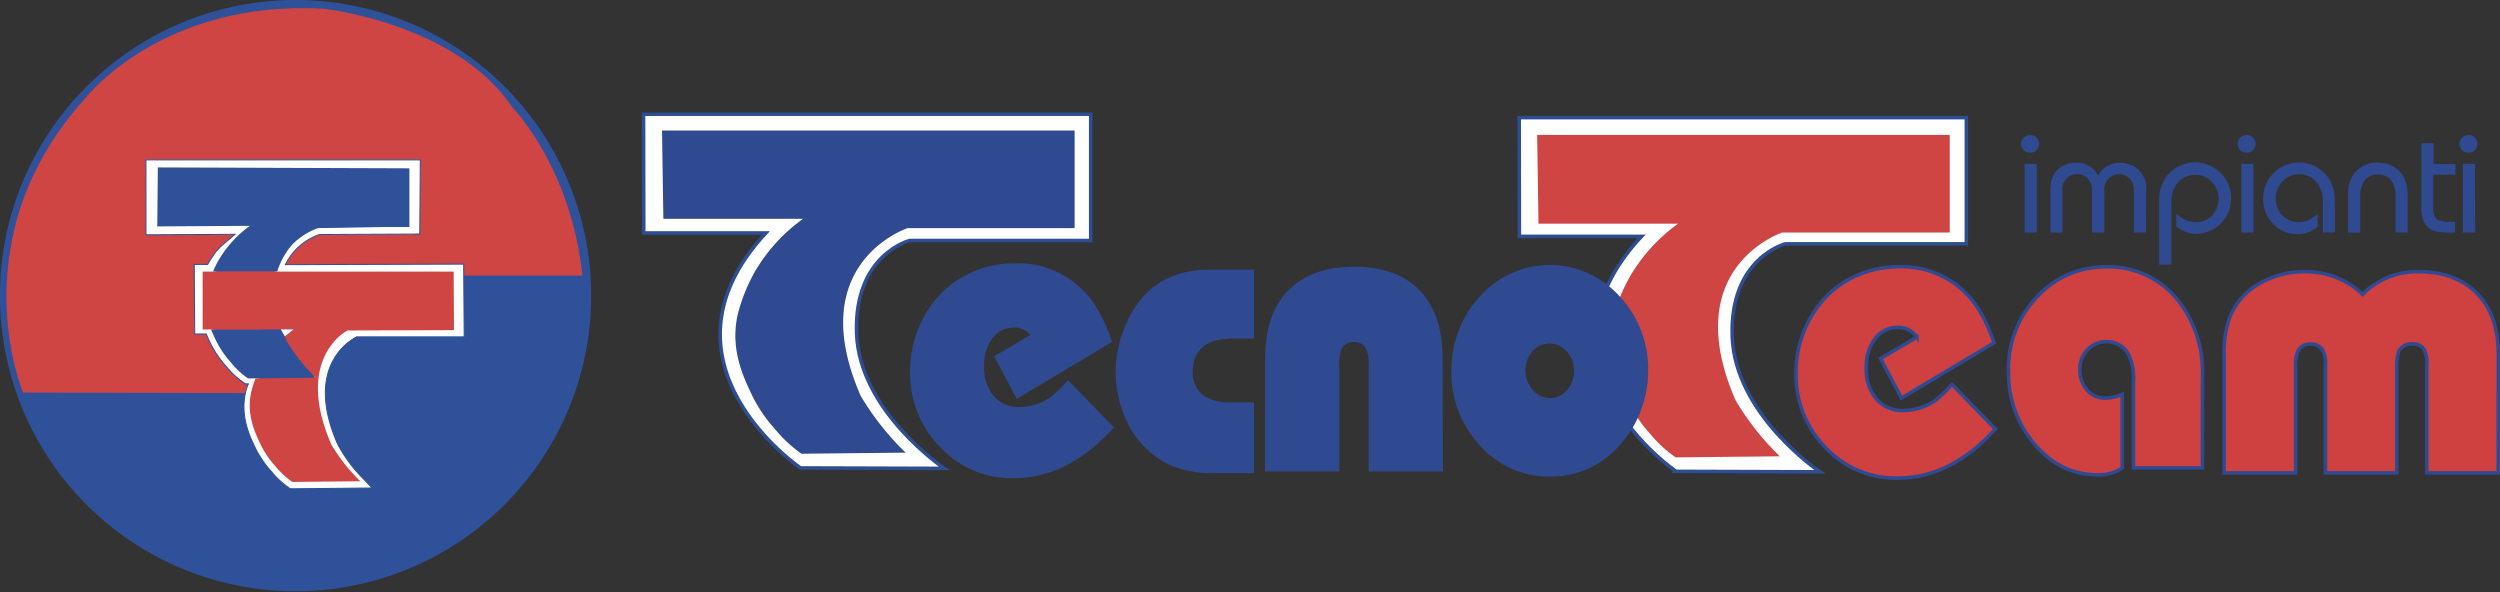 <svg id="Livello_1" data-name="Livello 1" xmlns="http://www.w3.org/2000/svg" viewBox="0 0 389 92.17"><rect x="0" y="0" width="389" height="92.17" fill="#333333" stroke="none"/><defs><style>.cls-1{fill:#2e519a;}.cls-2{fill:#cf4543;}.cls-3{fill:#fff;}.cls-4,.cls-6,.cls-8{fill:none;stroke-miterlimit:10;}.cls-4{stroke:#2e519a;stroke-width:0.16px;}.cls-5{fill:#304a92;}.cls-6{stroke:#304a92;}.cls-6,.cls-8{stroke-width:0.55px;}.cls-7{fill:#cf4040;}.cls-8{stroke:#2e4e94;}</style></defs><path class="cls-1" d="M98.67,50.2a46,46,0,1,1-46-46.08,46,46,0,0,1,46,46.08" transform="translate(-6.68 -4.12)"/><path class="cls-2" d="M10.27,65.2s-10.16-24,9.8-45.94C20.06,19.26,32,4,57.12,5.49c0,0,20.49,2.22,29.31,15.37,0,0,9.09,9.24,10.87,26.13H49.37L45.1,65.29Z" transform="translate(-6.68 -4.12)"/><path class="cls-3" d="M57.58,73.65a29,29,0,0,0,3.48,4.71l-8.75.09A13.27,13.27,0,0,1,50,76.28a14.55,14.55,0,0,1-2.12-3c-1-2.1-2.28-4.72-1.5-8.07h0a15.94,15.94,0,0,1,.62-1.9l.36-.93-2,0a13.14,13.14,0,0,1-2.31-2.17,14.51,14.51,0,0,1-2.12-3c-.3-.61-.61-1.28-.89-2l-.17-.42H38.82l-.12-7.63h1.4l.17-.41a15.34,15.34,0,0,1,.88-1.77,16.68,16.68,0,0,1,4.62-5l1.89-1.25-15.86.1,0-7.71H69.58l0,8.19L56,39.54l-.21,0a10.79,10.79,0,0,0-6.43,6.63l-.29.88H76.51l-.08,7.84-16.19.51-.31.27c-.08,0-8.47,3.91-2.36,18m4.64-17.12H78.91l-.08-11.32-27.74.09a9.19,9.19,0,0,1,5.31-4.69L72,40.54,72.08,29H29.39l0,11.66,13.85-.08c-1.33,1.21-2.63,2-3.52,3.5A10.4,10.4,0,0,0,39,45.26h-2.1l.08,10.83h1.79c.25.6.52,1.17.77,1.69a15.94,15.94,0,0,0,2.35,3.38,13.41,13.41,0,0,0,2.82,2.59l.17.1h.42A12.19,12.19,0,0,0,44.92,65h0c-.9,3.89.56,6.91,1.63,9.11a15.93,15.93,0,0,0,2.35,3.38,13.55,13.55,0,0,0,2.82,2.59l.17.1,12.69-.13-1.15-1.22a22.74,22.74,0,0,1-4.23-5.65c-5.27-12.15,2.07-16.19,3-16.69" transform="translate(-6.68 -4.12)"/><path class="cls-4" d="M57.58,73.65a29,29,0,0,0,3.48,4.71l-8.75.09A13.27,13.27,0,0,1,50,76.28a14.55,14.55,0,0,1-2.12-3c-1-2.1-2.28-4.72-1.5-8.07h0a15.94,15.94,0,0,1,.62-1.9l.36-.93-2,0a13.14,13.14,0,0,1-2.31-2.17,14.51,14.51,0,0,1-2.12-3c-.3-.61-.61-1.28-.89-2l-.17-.42H38.82l-.12-7.63h1.4l.17-.41a15.34,15.34,0,0,1,.88-1.77,16.68,16.68,0,0,1,4.62-5l1.89-1.25-15.86.1,0-7.71H69.58l0,8.19L56,39.54l-.21,0a10.79,10.79,0,0,0-6.43,6.63l-.29.88H76.51l-.08,7.84-16.19.51-.31.27C59.86,55.73,51.48,59.61,57.58,73.65Zm4.64-17.12H78.91l-.08-11.32-27.74.09a9.19,9.19,0,0,1,5.31-4.69L72,40.54,72.08,29H29.39l0,11.66,13.85-.08c-1.33,1.21-2.63,2-3.52,3.5A10.4,10.4,0,0,0,39,45.26h-2.1l.08,10.83h1.79c.25.6.52,1.17.77,1.69a15.94,15.94,0,0,0,2.35,3.38,13.41,13.41,0,0,0,2.82,2.59l.17.1h.42A12.19,12.19,0,0,0,44.92,65h0c-.9,3.89.56,6.91,1.63,9.11a15.93,15.93,0,0,0,2.35,3.38,13.55,13.55,0,0,0,2.82,2.59l.17.1,12.69-.13-1.15-1.22a22.74,22.74,0,0,1-4.23-5.65C53.92,61.07,61.26,57,62.22,56.53Z" transform="translate(-6.68 -4.12)"/><path class="cls-1" d="M31.24,30.17l-.09,9.18,14.42-.09a17.37,17.37,0,0,0-4.83,5.27,16.07,16.07,0,0,0-.92,1.85l10,0a11.55,11.55,0,0,1,2.32-4.19,10.85,10.85,0,0,1,4.51-2.75H70.38l0-9.13Z" transform="translate(-6.68 -4.12)"/><path class="cls-1" d="M51.32,57.19c-.11-.25-.2-.49-.3-.74s-.28-.73-.41-1.09H39.51c.29.73.61,1.42.91,2a15.17,15.17,0,0,0,2.21,3.18A12.63,12.63,0,0,0,45.26,63h1.19l9.38-.09a27,27,0,0,1-4.51-5.7" transform="translate(-6.68 -4.12)"/><path class="cls-2" d="M60.74,55.54l16.58-.05-.05-9.11H38.21l0,9H52.41A12.31,12.31,0,0,0,51,56.45c.1.24.19.49.3.74a26.94,26.94,0,0,0,4.51,5.7L46.45,63a16.62,16.62,0,0,0-.65,2c-.83,3.55.51,6.36,1.55,8.52a15.11,15.11,0,0,0,2.21,3.18,12.58,12.58,0,0,0,2.62,2.41L62.75,79a26.91,26.91,0,0,1-4.51-5.7c-5.87-13.52,2.49-17.75,2.49-17.75" transform="translate(-6.68 -4.12)"/><path class="cls-3" d="M51,56.45s-.5-.85-.63-1.08h2Z" transform="translate(-6.68 -4.12)"/><g id="_Gruppo_" data-name="&lt;Gruppo&gt;"><g id="TecnoTeam"><path id="_Tracciato_" data-name="&lt;Tracciato&gt;" class="cls-5" d="M172.87,63.68l6.75,6.94q-6.93,7.63-15.2,7.63A15,15,0,0,1,153,73.34a16.13,16.13,0,0,1-4.43-11.41,17.09,17.09,0,0,1,2.82-9.56,15,15,0,0,1,6.36-5.51,15.89,15.89,0,0,1,6.81-1.49,14,14,0,0,1,12.38,6.55,23.08,23.08,0,0,1,2.43,5.29L165,65.8l-3.27-6.14,5.67-3.33a3.41,3.41,0,0,0-2.94-1.52,4.28,4.28,0,0,0-3.6,1.81,7.13,7.13,0,0,0-1.32,4.43,7.24,7.24,0,0,0,1.41,4.69,5.28,5.28,0,0,0,4.35,2,9.05,9.05,0,0,0,5-1.58,23.22,23.22,0,0,0,2.61-2.44" transform="translate(-6.68 -4.12)"/><path id="_Tracciato_2" data-name="&lt;Tracciato&gt;" class="cls-6" d="M172.87,63.68l6.75,6.94q-6.93,7.63-15.2,7.63A15,15,0,0,1,153,73.34a16.13,16.13,0,0,1-4.43-11.41,17.09,17.09,0,0,1,2.82-9.56,15,15,0,0,1,6.36-5.51,15.89,15.89,0,0,1,6.81-1.49,14,14,0,0,1,12.38,6.55,23.08,23.08,0,0,1,2.43,5.29L165,65.8l-3.27-6.14,5.67-3.33a3.41,3.41,0,0,0-2.94-1.52,4.28,4.28,0,0,0-3.6,1.81,7.13,7.13,0,0,0-1.32,4.43,7.24,7.24,0,0,0,1.41,4.69,5.28,5.28,0,0,0,4.35,2,9.05,9.05,0,0,0,5-1.58A23.22,23.22,0,0,0,172.87,63.68Z" transform="translate(-6.68 -4.12)"/><path id="_Tracciato_3" data-name="&lt;Tracciato&gt;" class="cls-7" d="M310.41,63.94l6.75,6.94q-6.93,7.63-15.2,7.63a15,15,0,0,1-11.39-4.91,16.13,16.13,0,0,1-4.43-11.41,17.1,17.1,0,0,1,2.82-9.56,15,15,0,0,1,6.36-5.51,15.87,15.87,0,0,1,6.81-1.49,14,14,0,0,1,12.38,6.55,23.08,23.08,0,0,1,2.43,5.29l-14.39,8.58-3.27-6.14,5.67-3.33A3.41,3.41,0,0,0,302,55.07a4.28,4.28,0,0,0-3.6,1.81,7.13,7.13,0,0,0-1.32,4.43A7.24,7.24,0,0,0,298.48,66a5.29,5.29,0,0,0,4.35,2,9.05,9.05,0,0,0,5-1.58,23.22,23.22,0,0,0,2.61-2.44" transform="translate(-6.68 -4.12)"/><path id="_Tracciato_4" data-name="&lt;Tracciato&gt;" class="cls-6" d="M310.41,63.94l6.75,6.94q-6.93,7.63-15.2,7.63a15,15,0,0,1-11.39-4.91,16.13,16.13,0,0,1-4.43-11.41,17.1,17.1,0,0,1,2.82-9.56,15,15,0,0,1,6.36-5.51,15.87,15.87,0,0,1,6.81-1.49,14,14,0,0,1,12.38,6.55,23.08,23.08,0,0,1,2.43,5.29l-14.39,8.58-3.27-6.14,5.67-3.33A3.41,3.41,0,0,0,302,55.07a4.28,4.28,0,0,0-3.6,1.81,7.13,7.13,0,0,0-1.32,4.43A7.24,7.24,0,0,0,298.48,66a5.29,5.29,0,0,0,4.35,2,9.05,9.05,0,0,0,5-1.58A23.22,23.22,0,0,0,310.41,63.94Z" transform="translate(-6.68 -4.12)"/><path id="_Tracciato_5" data-name="&lt;Tracciato&gt;" class="cls-5" d="M201.52,67V77.45h-5.6a16.54,16.54,0,0,1-7.13-1.23,13.73,13.73,0,0,1-6.48-6.58A17.88,17.88,0,0,1,180.54,62a18.37,18.37,0,0,1,1.74-7.64q3.64-8,12.55-8h6.69V56.52h-2.84c-2.22,0-3.86.43-4.88,1.28A4.87,4.87,0,0,0,192,61.74,4.8,4.8,0,0,0,193.94,66a8.14,8.14,0,0,0,4.64,1Z" transform="translate(-6.68 -4.12)"/><path id="_Tracciato_6" data-name="&lt;Tracciato&gt;" class="cls-6" d="M201.52,67V77.45h-5.6a16.54,16.54,0,0,1-7.13-1.23,13.73,13.73,0,0,1-6.48-6.58A17.88,17.88,0,0,1,180.54,62a18.37,18.37,0,0,1,1.74-7.64q3.64-8,12.55-8h6.69V56.52h-2.84c-2.22,0-3.86.43-4.88,1.28A4.87,4.87,0,0,0,192,61.74,4.8,4.8,0,0,0,193.94,66a8.14,8.14,0,0,0,4.64,1Z" transform="translate(-6.68 -4.12)"/><path id="_Tracciato_7" data-name="&lt;Tracciato&gt;" class="cls-5" d="M230.93,77.19h-11V61a5.4,5.4,0,0,0-.56-2.93,2.29,2.29,0,0,0-2-1,2.25,2.25,0,0,0-2.11,1.12A5.68,5.68,0,0,0,214.8,61V77.19h-11V60.08q0-6.58,3.09-10.1,3.58-4.08,10.49-4.08,7.53,0,11,4.8,2.5,3.43,2.5,9.38Z" transform="translate(-6.68 -4.12)"/><path id="_Tracciato_8" data-name="&lt;Tracciato&gt;" class="cls-6" d="M230.93,77.19h-11V61a5.4,5.4,0,0,0-.56-2.93,2.29,2.29,0,0,0-2-1,2.25,2.25,0,0,0-2.11,1.12A5.68,5.68,0,0,0,214.8,61V77.19h-11V60.08q0-6.58,3.09-10.1,3.58-4.08,10.49-4.08,7.53,0,11,4.8,2.5,3.43,2.5,9.38Z" transform="translate(-6.68 -4.12)"/><path id="_Tracciato_9" data-name="&lt;Tracciato&gt;" class="cls-7" d="M349.37,76.93H338.65V63.4a8.34,8.34,0,0,0-.83-4.24,3.78,3.78,0,0,0-3.44-1.87,3.83,3.83,0,0,0-2.78,1.15,4.26,4.26,0,0,0-1.29,3.21,4.57,4.57,0,0,0,1.17,3.21,3.65,3.65,0,0,0,2.75,1.21,6.07,6.07,0,0,0,2.67-.62V76.93A6.39,6.39,0,0,1,333.07,78q-6.16,0-10.34-5.42A16.82,16.82,0,0,1,319.21,62a16.19,16.19,0,0,1,4.72-12,14.37,14.37,0,0,1,10.51-4.36A13.8,13.8,0,0,1,346,51.4a17.94,17.94,0,0,1,3.38,11.16Z" transform="translate(-6.68 -4.12)"/><path id="_Tracciato_10" data-name="&lt;Tracciato&gt;" class="cls-6" d="M349.37,76.93H338.65V63.4a8.34,8.34,0,0,0-.83-4.24,3.78,3.78,0,0,0-3.44-1.87,3.83,3.83,0,0,0-2.78,1.15,4.26,4.26,0,0,0-1.29,3.21,4.57,4.57,0,0,0,1.17,3.21,3.65,3.65,0,0,0,2.75,1.21,6.07,6.07,0,0,0,2.67-.62V76.93A6.39,6.39,0,0,1,333.07,78q-6.16,0-10.34-5.42A16.82,16.82,0,0,1,319.21,62a16.19,16.19,0,0,1,4.72-12,14.37,14.37,0,0,1,10.51-4.36A13.8,13.8,0,0,1,346,51.4a17.94,17.94,0,0,1,3.38,11.16Z" transform="translate(-6.68 -4.12)"/><path id="_Tracciato_11" data-name="&lt;Tracciato&gt;" class="cls-7" d="M395.4,77.7H384.29V61a4.9,4.9,0,0,0-.42-2.5,2,2,0,0,0-1.84-.87,2.21,2.21,0,0,0-2.11,1.15,7.18,7.18,0,0,0-.3,2.62V77.7H368.52V60.9a4.11,4.11,0,0,0-.48-2.4,2.14,2.14,0,0,0-1.84-.84,2,2,0,0,0-2,1.18,6,6,0,0,0-.33,2.37V77.7H352.75V59.56a17.32,17.32,0,0,1,.71-5.61,10.52,10.52,0,0,1,4.9-5.77,13.74,13.74,0,0,1,7-1.78,12.72,12.72,0,0,1,8.94,3.52,11.87,11.87,0,0,1,8.82-3.52q6.06,0,9.48,3.93,2.82,3.24,2.82,9Z" transform="translate(-6.68 -4.12)"/><path id="_Tracciato_12" data-name="&lt;Tracciato&gt;" class="cls-6" d="M395.4,77.7H384.29V61a4.9,4.9,0,0,0-.42-2.5,2,2,0,0,0-1.84-.87,2.21,2.21,0,0,0-2.11,1.15,7.18,7.18,0,0,0-.3,2.62V77.7H368.52V60.9a4.11,4.11,0,0,0-.48-2.4,2.14,2.14,0,0,0-1.84-.84,2,2,0,0,0-2,1.18,6,6,0,0,0-.33,2.37V77.7H352.75V59.56a17.32,17.32,0,0,1,.71-5.61,10.52,10.52,0,0,1,4.9-5.77,13.74,13.74,0,0,1,7-1.78,12.72,12.72,0,0,1,8.94,3.52,11.87,11.87,0,0,1,8.82-3.52q6.06,0,9.48,3.93,2.82,3.24,2.82,9Z" transform="translate(-6.68 -4.12)"/><path id="_Tracciato_13" data-name="&lt;Tracciato&gt;" class="cls-3" d="M243.07,22.42h69.57V42.06H284.47s-8.66,2.19-8.26,14.39,13.64,21.08,13.64,21.08l-22.37-.07S243.41,61.09,262.1,40.9h-19Z" transform="translate(-6.68 -4.12)"/><path id="_Tracciato_14" data-name="&lt;Tracciato&gt;" class="cls-8" d="M243.07,22.42h69.57V42.06H284.47s-8.66,2.19-8.26,14.39,13.64,21.08,13.64,21.08l-22.37-.07S243.41,61.09,262.1,40.9h-19Z" transform="translate(-6.68 -4.12)"/><path id="_Tracciato_15" data-name="&lt;Tracciato&gt;" class="cls-3" d="M106.82,21.9h69.57V41.54H148.22s-8.66,2.19-8.26,14.39S153.61,77,153.61,77l-22.37-.07s-24.08-16.37-5.39-36.56h-19Z" transform="translate(-6.68 -4.12)"/><path id="_Tracciato_16" data-name="&lt;Tracciato&gt;" class="cls-8" d="M106.82,21.9h69.57V41.54H148.22s-8.66,2.19-8.26,14.39S153.61,77,153.61,77l-22.37-.07s-24.08-16.37-5.39-36.56h-19Z" transform="translate(-6.68 -4.12)"/><path id="_Tracciato_17" data-name="&lt;Tracciato&gt;" class="cls-5" d="M109.69,24.43h64.2V39.62h-26S131.58,45,140.59,65.69a42.35,42.35,0,0,0,7,8.86l-16.21.17a21.34,21.34,0,0,1-4.1-3.82A23.17,23.17,0,0,1,123.88,66c-1.6-3.31-3.65-7.62-2.38-13.07a27.22,27.22,0,0,1,2.72-6.68,26.72,26.72,0,0,1,7.41-8.08H109.9Z" transform="translate(-6.68 -4.12)"/><path id="_Tracciato_18" data-name="&lt;Tracciato&gt;" class="cls-2" d="M245.86,25.12h64.2V40.3H284s-16.28,5.34-7.28,26.08a41.21,41.21,0,0,0,6.91,8.74l-16.21.17a19.24,19.24,0,0,1-4-3.7,23.15,23.15,0,0,1-3.39-4.88c-1.6-3.31-3.65-7.62-2.38-13.07A27.22,27.22,0,0,1,260.39,47a26.72,26.72,0,0,1,7.41-8.08H246.07Z" transform="translate(-6.68 -4.12)"/><path id="_Tracciato_composto_" data-name="&lt;Tracciato composto&gt;" class="cls-5" d="M247.75,57.29a3.65,3.65,0,0,0-2.8,1.28A4.85,4.85,0,0,0,245,65a3.71,3.71,0,0,0,2.88,1.34A3.66,3.66,0,0,0,250.72,65a4.71,4.71,0,0,0,1.15-3.18,4.54,4.54,0,0,0-1.21-3.21,3.83,3.83,0,0,0-2.91-1.31M248,45.63a13.59,13.59,0,0,1,5.72,1.28,14.75,14.75,0,0,1,4.87,3.62,16.18,16.18,0,0,1,4.27,11.25,17.14,17.14,0,0,1-1.14,6.16,16.22,16.22,0,0,1-3.24,5.28A13.82,13.82,0,0,1,247.86,78a14,14,0,0,1-10.79-4.86,16.3,16.3,0,0,1-4.29-11.28,17.3,17.3,0,0,1,1.17-6.28,15.57,15.57,0,0,1,3.29-5.25A14.32,14.32,0,0,1,248,45.63" transform="translate(-6.68 -4.12)"/><path id="_Tracciato_composto_2" data-name="&lt;Tracciato composto&gt;" class="cls-6" d="M247.75,57.29a3.65,3.65,0,0,0-2.8,1.28A4.85,4.85,0,0,0,245,65a3.71,3.71,0,0,0,2.88,1.34A3.66,3.66,0,0,0,250.72,65a4.71,4.71,0,0,0,1.15-3.18,4.54,4.54,0,0,0-1.21-3.21A3.83,3.83,0,0,0,247.75,57.29ZM248,45.63a13.59,13.59,0,0,1,5.72,1.28,14.75,14.75,0,0,1,4.87,3.62,16.18,16.18,0,0,1,4.27,11.25,17.14,17.14,0,0,1-1.14,6.16,16.22,16.22,0,0,1-3.24,5.28A13.82,13.82,0,0,1,247.86,78a14,14,0,0,1-10.79-4.86,16.3,16.3,0,0,1-4.29-11.28,17.3,17.3,0,0,1,1.17-6.28,15.57,15.57,0,0,1,3.29-5.25A14.32,14.32,0,0,1,248,45.63Z" transform="translate(-6.68 -4.12)"/></g><g id="impianti"><path id="_Tracciato_composto_3" data-name="&lt;Tracciato composto&gt;" class="cls-5" d="M322.61,25.14a1.37,1.37,0,0,1,.95,2.34,1.32,1.32,0,0,1-1,.4,1.34,1.34,0,0,1-1-.4,1.36,1.36,0,0,1,0-1.94A1.37,1.37,0,0,1,322.61,25.14Zm1,15.16h-1.88V29.62h1.88Z" transform="translate(-6.68 -4.12)"/><path id="_Tracciato_composto_4" data-name="&lt;Tracciato composto&gt;" class="cls-5" d="M340.59,40.29h-1.88V33.88a2.76,2.76,0,0,0-.55-1.87,2.25,2.25,0,0,0-1.78-.77,2.16,2.16,0,0,0-1.86,1,2.25,2.25,0,0,0-.4,1,8.47,8.47,0,0,0,0,1.07v6H332.2V34.06a3.09,3.09,0,0,0-.53-2,2.22,2.22,0,0,0-1.8-.84,2.18,2.18,0,0,0-1.91,1,2.31,2.31,0,0,0-.36.95,8.86,8.86,0,0,0,0,1v6.14h-1.88V33.86a6,6,0,0,1,.27-2A3.6,3.6,0,0,1,327.53,30a4.37,4.37,0,0,1,2.2-.56,3.69,3.69,0,0,1,3.42,2,4,4,0,0,1,1.41-1.5,3.78,3.78,0,0,1,2-.48,4.35,4.35,0,0,1,2.17.56,3.9,3.9,0,0,1,1.9,3.72Z" transform="translate(-6.68 -4.12)"/><path id="_Tracciato_composto_5" data-name="&lt;Tracciato composto&gt;" class="cls-5" d="M342.65,45.3V35.37a5.93,5.93,0,0,1,1.44-4.16,5.65,5.65,0,0,1,8.23-.08A5.47,5.47,0,0,1,353.83,35a5.31,5.31,0,0,1-1.58,3.87,5.46,5.46,0,0,1-1.78,1.2,5.26,5.26,0,0,1-2.07.43,4.86,4.86,0,0,1-3.09-1.15v-2a7.1,7.1,0,0,0,1,.76,3.61,3.61,0,0,0,1.95.58,3.51,3.51,0,0,0,2.58-1,3.82,3.82,0,0,0,.08-5.2,3.45,3.45,0,0,0-2.64-1.16,3.52,3.52,0,0,0-3,1.56,5,5,0,0,0-.74,3V45.3Z" transform="translate(-6.68 -4.12)"/><path id="_Tracciato_composto_6" data-name="&lt;Tracciato composto&gt;" class="cls-5" d="M356.31,25.14a1.37,1.37,0,0,1,.95,2.34,1.32,1.32,0,0,1-1,.4,1.34,1.34,0,0,1-1-.4,1.36,1.36,0,0,1,0-1.94A1.37,1.37,0,0,1,356.31,25.14Zm1,15.16h-1.88V29.62h1.88Z" transform="translate(-6.68 -4.12)"/><path id="_Tracciato_composto_7" data-name="&lt;Tracciato composto&gt;" class="cls-5" d="M370,40.29h-1.88V35.61a4.74,4.74,0,0,0-.95-3.1,3.36,3.36,0,0,0-2.75-1.27,3.41,3.41,0,0,0-2.55,1.08A3.66,3.66,0,0,0,360.79,35a3.6,3.6,0,0,0,1,2.59,3.47,3.47,0,0,0,2.59,1.1,3.73,3.73,0,0,0,1.92-.53,7.49,7.49,0,0,0,1-.77v2a5.88,5.88,0,0,1-1,.67,4.45,4.45,0,0,1-2.1.48,5.15,5.15,0,0,1-3.93-1.69A5.42,5.42,0,0,1,358.83,35a5.35,5.35,0,0,1,1.59-3.9,5.45,5.45,0,0,1,4-1.69,5.56,5.56,0,0,1,2.91.81,5.33,5.33,0,0,1,2.11,2.39,6.26,6.26,0,0,1,.54,2.65Z" transform="translate(-6.68 -4.12)"/><path id="_Tracciato_composto_8" data-name="&lt;Tracciato composto&gt;" class="cls-5" d="M381.3,40.29h-1.88V34.68a3.93,3.93,0,0,0-.61-2.41,2.56,2.56,0,0,0-2.13-1,2.53,2.53,0,0,0-2.25,1.2,4.39,4.39,0,0,0-.5,2.35v5.5h-1.88v-6a5,5,0,0,1,1.14-3.44,4.47,4.47,0,0,1,3.48-1.45,4.91,4.91,0,0,1,2.5.65,4,4,0,0,1,1.71,2,5.74,5.74,0,0,1,.42,2.21Z" transform="translate(-6.68 -4.12)"/><path id="_Tracciato_composto_9" data-name="&lt;Tracciato composto&gt;" class="cls-5" d="M385.28,31.3v5a3.68,3.68,0,0,0,.17,1.3,1.29,1.29,0,0,0,.71.8,4.17,4.17,0,0,0,1.6.23h.92v1.68h-1a8.24,8.24,0,0,1-2-.2,2.69,2.69,0,0,1-1.71-1.2,5.06,5.06,0,0,1-.52-2.55V26.4h1.88v3.25h3.41V31.3Z" transform="translate(-6.68 -4.12)"/><path id="_Tracciato_composto_10" data-name="&lt;Tracciato composto&gt;" class="cls-5" d="M390.82,25.14a1.37,1.37,0,0,1,.95,2.34,1.32,1.32,0,0,1-1,.4,1.34,1.34,0,0,1-1-.4,1.36,1.36,0,0,1,0-1.94A1.37,1.37,0,0,1,390.82,25.14Zm1,15.16H389.9V29.62h1.88Z" transform="translate(-6.68 -4.12)"/></g></g></svg>